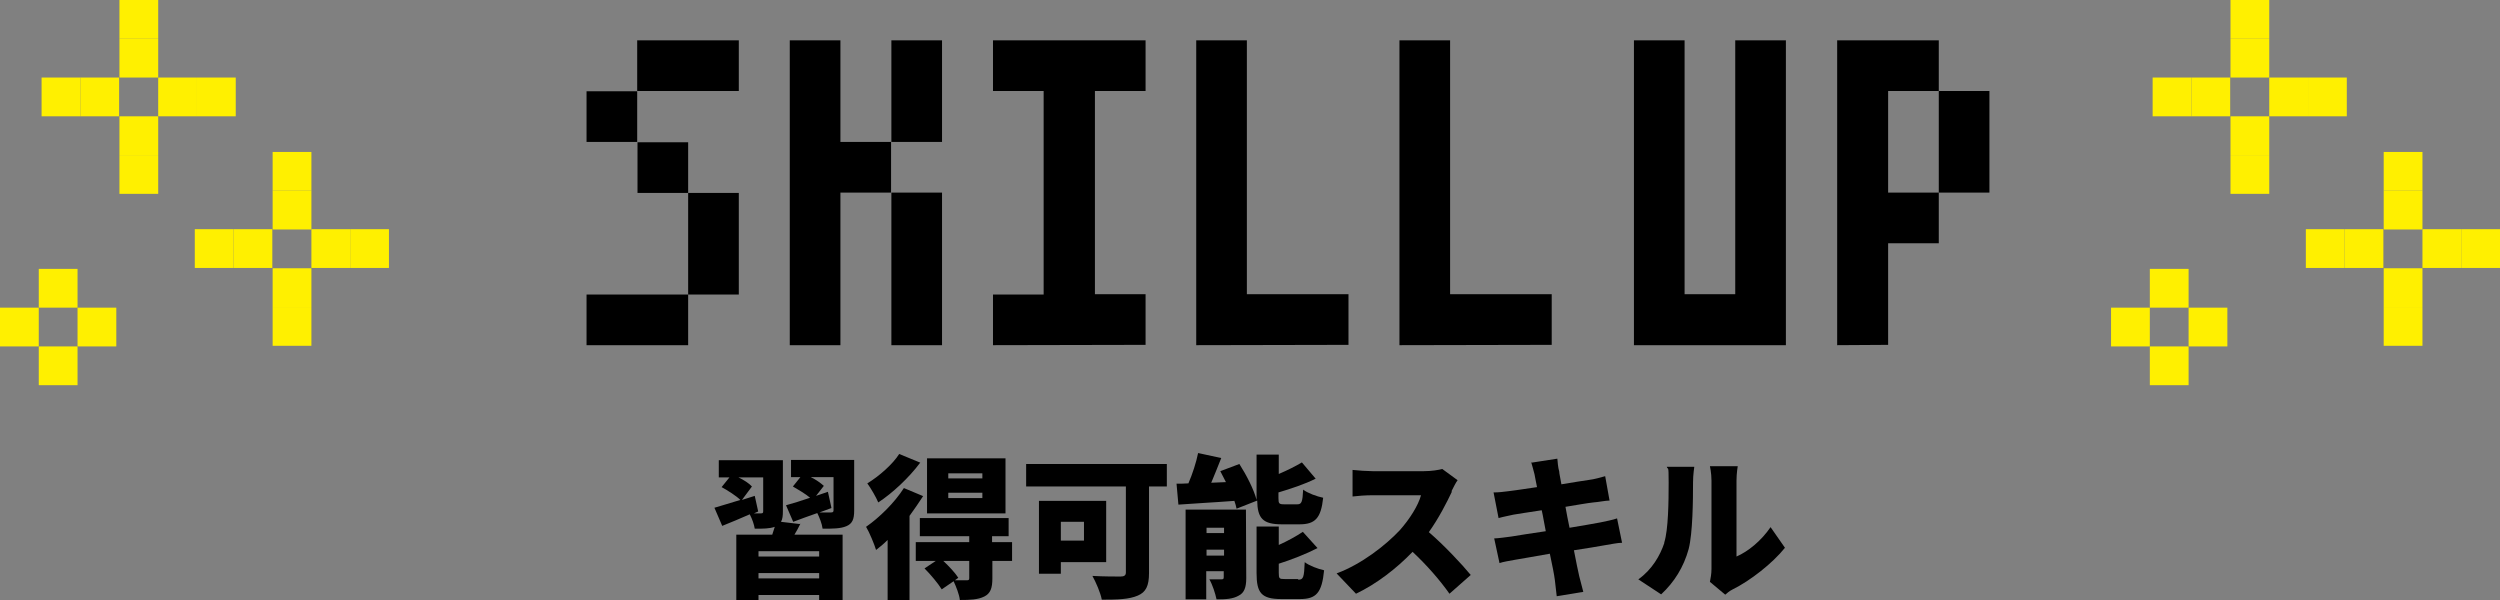 <?xml version="1.0" encoding="utf-8"?>
<!-- Generator: Adobe Illustrator 28.1.0, SVG Export Plug-In . SVG Version: 6.00 Build 0)  -->
<svg version="1.1" id="_レイヤー_1" xmlns="http://www.w3.org/2000/svg" xmlns:xlink="http://www.w3.org/1999/xlink" x="0px"
	 y="0px" viewBox="0 0 799.6 192" style="enable-background:new 0 0 799.6 192;" xml:space="preserve">
<rect x="0" y="0" width="799.6" height="192" fill="#808080" stroke="none"/>
<style type="text/css">
	.st0{fill:#FFF000;}
</style>
<g>
	<path d="M256,167.5c-0.6,1.2-1.2,2.4-1.9,3.5h15.4v21H262v-1.7h-19.4v1.7h-7.1v-21H247c0.2-0.8,0.6-1.7,0.8-2.5
		c-1.7,0.6-3.7,0.6-6.4,0.6c-0.2-1.3-0.8-3.1-1.6-4.6c-3,1.3-6,2.6-8.8,3.7l-2.5-5.8c2.2-0.6,5.2-1.6,8.3-2.5c-1.3-1.3-4-3-6-4.1
		l2.5-3.1h-3.4v-5.5h20.5v16.3c0,1.4-0.1,2.5-0.6,3.4l5.9,0.7L256,167.5z M240.9,164.2h2.5c0.6,0,0.7-0.2,0.7-0.7v-10.8h-7.9
		c1.7,0.8,3.4,1.9,4.3,2.9l-3.2,4.3l4.1-1.3l1.1,5l-1.6,0.7V164.2z M262,176.3h-19.4v1.7H262V176.3z M262,185v-1.7h-19.4v1.7H262z
		 M273.2,163.3c0,2.8-0.6,4.2-2.5,5s-4.4,0.8-7.6,0.8c-0.2-1.6-1-3.6-1.7-5c-2.8,1-5.4,1.9-7.7,2.8l-2.3-5.3
		c2.2-0.6,4.8-1.4,7.7-2.4c-1.4-1.2-3.8-2.6-5.5-3.6l2.4-3h-3v-5.5h20.2v16.1V163.3z M265.9,162.5l-3.8,1.4c1.4,0,3.2,0,3.7,0
		c0.6,0,0.8-0.2,0.8-0.7v-10.6h-7.3c1.7,0.8,3.2,1.9,4.2,2.8l-2.5,3.2c1.3-0.5,2.5-0.8,3.8-1.3l1.1,5V162.5z"/>
	<path d="M295.3,158.6c-1.3,2-2.8,4.2-4.4,6.4v27h-7v-19.3c-1.2,1.2-2.5,2.3-3.7,3.2c-0.5-1.7-2.2-5.8-3.2-7.4
		c4.3-3,9.1-7.7,12.1-12.4l6.2,2.6V158.6z M294.3,148c-3.5,4.7-8.8,9.7-13.4,12.7c-0.7-1.7-2.4-4.6-3.5-6.1
		c3.8-2.3,8.2-6.2,10.2-9.4l6.8,2.8H294.3z M323.8,179.4h-6.4v5.6c0,3.1-0.6,4.8-2.6,5.8c-2,1-4.6,1.1-7.8,1.1c-0.2-1.8-1.2-4.3-2-6
		l-3.8,2.6c-1.1-1.8-3.5-4.7-5.5-6.7l3.6-2.4h-6.4v-6H310v-1.9h-15.8v-5.8h28.4v5.8h-5.3v1.9h6.4v6L323.8,179.4z M321.6,164.2h-25.1
		v-17.6h25.1V164.2z M310.2,179.4h-8.5c1.8,1.7,3.8,3.8,4.8,5.4l-1.1,0.8c1.6,0,3.4,0,3.8,0c0.7,0,0.8-0.2,0.8-0.7v-5.5L310.2,179.4
		z M314.2,151.4h-10.9v1.6h10.9V151.4z M314.2,157.6h-10.9v1.7h10.9V157.6z"/>
	<path d="M373,155.6h-5.5v27.7c0,4.1-1,6.1-3.6,7.2c-2.8,1.2-6.4,1.3-11.5,1.3c-0.4-2.2-1.9-5.6-3-7.6c3.4,0.2,7.8,0.2,9,0.2
		c1.2,0,1.7-0.4,1.7-1.3v-27.5h-31.9v-7.2h45v7.2L373,155.6z M339.3,179.8v3.7h-7v-23.3h21.5v19.6L339.3,179.8L339.3,179.8z
		 M339.3,166.9v6h7.4v-6H339.3z"/>
	<path d="M395.5,162.7c-0.1-0.7-0.4-1.6-0.7-2.5c-6.4,0.5-12.8,0.8-17.9,1.2l-0.6-6.7c1.2,0,2.5,0,3.8-0.1c1.3-3,2.5-6.7,3.1-9.7
		l7.4,1.6c-1.1,2.8-2.2,5.5-3.2,7.9l4.7-0.2c-0.6-1.2-1.2-2.4-1.8-3.5l6.1-2.3c2.3,3.6,4.7,8.3,5.5,11.5v-14.5h7.1v6.2
		c2.8-1.2,5.4-2.5,7.4-3.7l4.4,5.2c-3.6,1.8-7.9,3.2-11.9,4.4v1.8c0,1.8,0.2,2,1.9,2h4.1c1.4,0,1.7-0.7,1.9-4.7
		c1.4,1.1,4.4,2.2,6.4,2.6c-0.7,6.6-2.6,8.5-7.6,8.5H410c-6.1,0-7.8-1.9-7.9-7.6L395.5,162.7L395.5,162.7z M398.6,184.9
		c0,2.9-0.6,4.7-2.4,5.6c-1.9,1.1-4.2,1.2-7.1,1.2c-0.4-1.9-1.3-4.7-2.3-6.4c1.4,0,3.2,0,3.8,0s0.8-0.1,0.8-0.7v-1.9h-5.6v9h-6.6
		V163h19.3L398.6,184.9L398.6,184.9z M385.9,168.8v1.7h5.6v-1.7H385.9z M391.5,177.7v-1.9h-5.6v1.9H391.5z M415.3,185.4
		c1.6,0,1.8-0.8,2-5.6c1.4,1.1,4.3,2.2,6.2,2.6c-0.7,7.2-2.5,9.2-7.7,9.2h-6c-6.4,0-7.9-2-7.9-8.3v-14.9h7.1v5.9
		c2.9-1.3,5.6-2.8,7.7-4.2l4.7,5.2c-3.7,1.9-8.3,3.7-12.4,5v2.9c0,1.9,0.2,2,1.9,2h4.2L415.3,185.4z"/>
	<path d="M464.4,157.2c-1.7,3.6-4.2,8.5-7.4,13c4.8,4.1,10.7,10.4,13.4,13.7l-6.8,6c-3.1-4.4-7.3-9.2-11.8-13.4
		c-5.2,5.4-11.6,10.3-18.1,13.4l-6.2-6.5c7.9-2.9,15.7-9,20.2-13.8c3.2-3.6,5.9-7.9,6.8-11.2H439c-2.2,0-4.9,0.2-6.4,0.4v-8.5
		c1.7,0.2,4.9,0.4,6.4,0.4h16.4c2.5,0,4.8-0.4,5.9-0.7l4.9,3.6c-0.5,0.6-1.4,2.4-2,3.6L464.4,157.2z"/>
	<path d="M489.7,148l8.4-1.3c0.1,1,0.2,2.8,0.6,4.1c0,0.7,0.4,2.2,0.7,4.1c3.8-0.6,7.1-1.2,8.8-1.4c1.7-0.2,3.8-0.8,5.2-1.2l1.4,7.8
		c-1.3,0-3.6,0.5-5.2,0.6c-1.9,0.2-5.2,0.8-8.9,1.4c0.4,2.2,0.8,4.4,1.3,6.7c4.1-0.7,7.8-1.3,9.8-1.7c1.9-0.4,4-0.8,5.4-1.3l1.6,7.8
		c-1.4,0-3.7,0.5-5.6,0.8c-2.2,0.4-5.8,1-9.8,1.6c0.7,3.6,1.3,6.6,1.7,8.3c0.4,1.4,0.8,3.2,1.3,5l-8.5,1.4c-0.2-1.9-0.4-3.7-0.6-5.2
		c-0.2-1.6-0.8-4.7-1.6-8.4c-4.7,0.8-8.9,1.6-10.9,1.9c-2.2,0.4-4.1,0.7-5.2,1.1l-1.7-7.9c1.3,0,3.8-0.4,5.5-0.6
		c2.2-0.4,6.4-1,11-1.7c-0.5-2.3-0.8-4.6-1.3-6.7c-4.1,0.6-7.7,1.2-9,1.4c-1.7,0.4-3,0.6-4.8,1.1l-1.6-8.2c1.7,0,3.2-0.2,4.8-0.4
		c1.6-0.2,5.2-0.7,9.1-1.3c-0.4-1.8-0.6-3.2-0.8-4.1c-0.4-1.4-0.7-2.8-1.1-4L489.7,148z"/>
	<path d="M532.3,173.5c1.3-4.1,1.4-13.1,1.4-19.2s-0.2-3.7-0.6-5h8.8c0,0-0.4,2.6-0.4,4.9c0,6-0.1,16.3-1.4,21.4
		c-1.6,5.8-4.6,10.6-8.8,14.5l-7.3-4.8c4.4-3.1,7-7.7,8.3-11.6L532.3,173.5z M547.4,182v-28.3c0-2.4-0.5-4.6-0.5-4.6h8.9
		c0,0-0.4,2.2-0.4,4.7v24.2c3.7-1.6,7.9-5,10.9-9.4l4.6,6.6c-4,5-11.2,10.6-16.7,13.3c-1.2,0.6-1.8,1.2-2.4,1.7l-4.9-4.1
		c0.2-1.1,0.5-2.5,0.5-4.1V182z"/>
</g>
<g>
	<path d="M187.6,45.4V29.2h16.2v16.2H187.6z M187.6,110.4V94.2h32.5V61.7h-16.2V45.5h16.2v16.2h16.2v32.5h-16.2v16.2
		C220.1,110.4,187.6,110.4,187.6,110.4z M203.8,29.1V12.9h32.5v16.2H203.8z"/>
	<path d="M252.6,110.4V12.9h16.2v32.5H285v16.2h-16.2v48.8H252.6z M285.1,45.4V12.9h16.2v32.5H285.1z M285.1,110.4V61.6h16.2v48.8
		H285.1z"/>
	<path d="M317.6,110.4V94.2h16.2V29.1h-16.2V12.9h48.8v16.2h-16.2v65h16.2v16.2L317.6,110.4L317.6,110.4z"/>
	<path d="M382.6,110.4V12.9h16.2v81.2h32.5v16.2L382.6,110.4L382.6,110.4z"/>
	<path d="M447.6,110.4V12.9h16.2v81.2h32.5v16.2L447.6,110.4L447.6,110.4z"/>
	<path d="M522.6,110.4V12.9h16.2v81.2H555V12.9h16.2v97.5h-48.8H522.6z"/>
	<path d="M587.6,110.4V12.9h32.5v16.2h-16.2v32.5h16.2v16.2h-16.2v32.5L587.6,110.4L587.6,110.4z M620.1,61.6V29.1h16.2v32.5H620.1z
		"/>
	<g>
		<g>
			<rect x="87.2" y="98.2" class="st0" width="12.4" height="12.4"/>
			<rect x="87.2" y="85.8" class="st0" width="12.4" height="12.4"/>
			<rect x="87.2" y="61" class="st0" width="12.4" height="12.4"/>
			<rect x="87.2" y="48.6" class="st0" width="12.4" height="12.4"/>
			<rect x="112" y="73.3" class="st0" width="12.4" height="12.4"/>
			<rect x="99.6" y="73.3" class="st0" width="12.4" height="12.4"/>
			<rect x="74.7" y="73.3" class="st0" width="12.4" height="12.4"/>
			<rect x="62.3" y="73.3" class="st0" width="12.4" height="12.4"/>
		</g>
		<g>
			<rect x="38.2" y="49.6" class="st0" width="12.4" height="12.4"/>
			<rect x="38.2" y="37.2" class="st0" width="12.4" height="12.4"/>
			<rect x="38.2" y="12.4" class="st0" width="12.4" height="12.4"/>
			<rect x="38.2" y="0" class="st0" width="12.4" height="12.4"/>
			<rect x="63" y="24.8" class="st0" width="12.4" height="12.4"/>
			<rect x="50.6" y="24.8" class="st0" width="12.4" height="12.4"/>
			<rect x="25.7" y="24.8" class="st0" width="12.4" height="12.4"/>
			<rect x="13.3" y="24.8" class="st0" width="12.4" height="12.4"/>
		</g>
		<g>
			<rect x="12.4" y="110.8" class="st0" width="12.4" height="12.4"/>
			<rect x="12.4" y="86" class="st0" width="12.4" height="12.4"/>
			<rect x="24.8" y="98.4" class="st0" width="12.4" height="12.4"/>
			<rect y="98.4" class="st0" width="12.4" height="12.4"/>
		</g>
	</g>
	<g>
		<g>
			<rect x="762.4" y="98.2" class="st0" width="12.4" height="12.4"/>
			<rect x="762.4" y="85.8" class="st0" width="12.4" height="12.4"/>
			<rect x="762.4" y="61" class="st0" width="12.4" height="12.4"/>
			<rect x="762.4" y="48.6" class="st0" width="12.4" height="12.4"/>
			<rect x="787.2" y="73.3" class="st0" width="12.4" height="12.4"/>
			<rect x="774.8" y="73.3" class="st0" width="12.4" height="12.4"/>
			<rect x="749.9" y="73.3" class="st0" width="12.4" height="12.4"/>
			<rect x="737.5" y="73.3" class="st0" width="12.4" height="12.4"/>
		</g>
		<g>
			<rect x="713.4" y="49.6" class="st0" width="12.4" height="12.4"/>
			<rect x="713.4" y="37.2" class="st0" width="12.4" height="12.4"/>
			<rect x="713.4" y="12.4" class="st0" width="12.4" height="12.4"/>
			<rect x="713.4" y="0" class="st0" width="12.4" height="12.4"/>
			<rect x="738.2" y="24.8" class="st0" width="12.4" height="12.4"/>
			<rect x="725.8" y="24.8" class="st0" width="12.4" height="12.4"/>
			<rect x="700.9" y="24.8" class="st0" width="12.4" height="12.4"/>
			<rect x="688.5" y="24.8" class="st0" width="12.4" height="12.4"/>
		</g>
		<g>
			<rect x="687.6" y="110.8" class="st0" width="12.4" height="12.4"/>
			<rect x="687.6" y="86" class="st0" width="12.4" height="12.4"/>
			<rect x="700" y="98.4" class="st0" width="12.4" height="12.4"/>
			<rect x="675.2" y="98.4" class="st0" width="12.4" height="12.4"/>
		</g>
	</g>
</g>
</svg>
